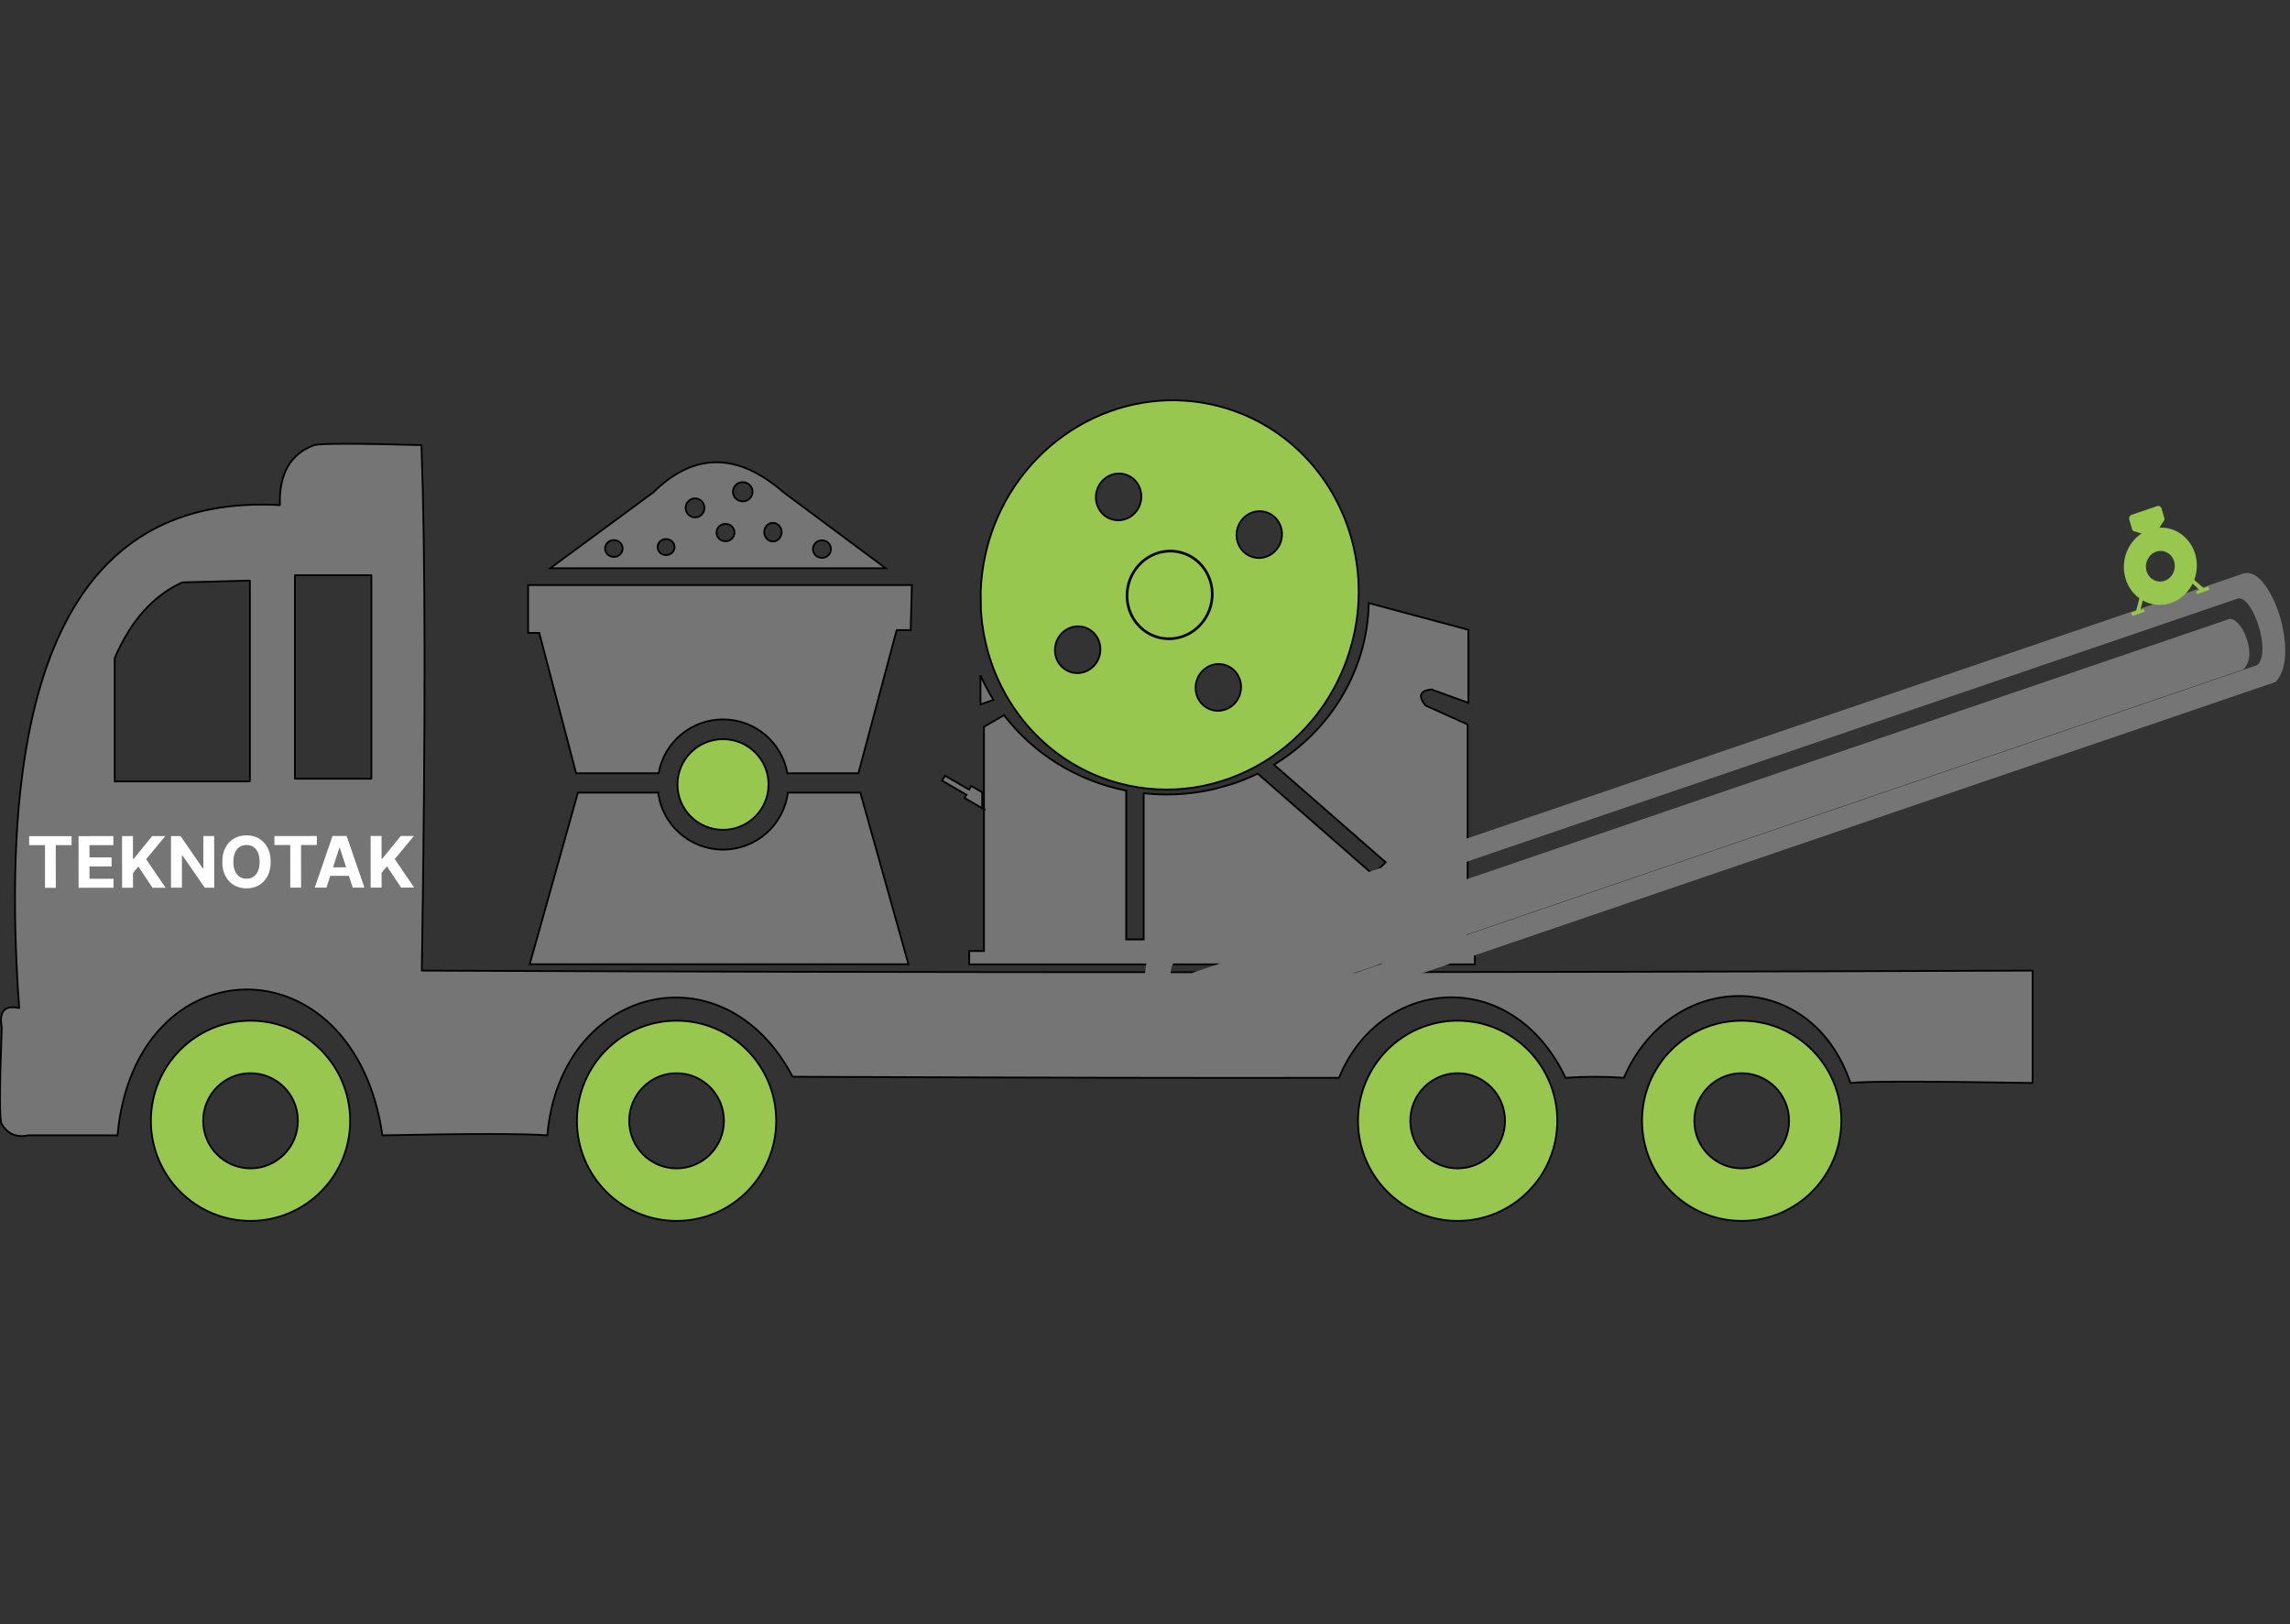 <svg width="258" height="183" viewBox="0 0 258 183" fill="none" xmlns="http://www.w3.org/2000/svg">
<rect x="0" y="0" width="258" height="183" fill="#333333" stroke="none"/>
<g clip-path="url(#clip0_563_66)">
<path fill-rule="evenodd" clip-rule="evenodd" d="M47.524 109.356C104.328 109.6 164.821 109.6 229 109.356C229 115.62 229 119.84 229 122.017C216.842 121.816 210.001 121.816 208.475 122.017C204.08 109.003 188.318 109.099 182.949 121.434C180.796 121.279 178.608 121.279 176.385 121.434C170.227 108.548 155.449 110.171 150.859 121.434C136.065 121.465 115.546 121.425 89.301 121.316C81.47 106.444 63.087 111.177 61.666 127.916C59.045 127.718 52.852 127.718 43.083 127.916C39.897 105.739 15.18 106.271 13.244 127.916C12.331 127.916 8.996 127.916 3.238 127.916C1.874 128.197 0.86 127.775 0.198 126.65C-0.066 126.366 -0.066 122.742 0.198 115.78C-0.136 113.941 0.519 113.207 2.163 113.578C-0.662 74.529 9.129 55.642 31.536 56.915C31.419 53.403 32.704 51.148 35.39 50.151C36.219 49.95 40.25 49.95 47.483 50.151C47.924 62.68 47.963 80.631 47.523 109.356H47.524ZM41.841 87.737V64.805H33.228V87.737H41.841ZM28.152 88.041V65.413L20.536 65.616C17.28 67.091 14.741 69.933 12.923 74.14V88.041H28.152Z" fill="#757575" stroke="black" stroke-width="0.2" stroke-miterlimit="2.613" stroke-linecap="round" stroke-linejoin="round"/>
<path fill-rule="evenodd" clip-rule="evenodd" d="M28.225 115C34.423 115 39.449 120.049 39.449 126.278C39.449 132.507 34.423 137.556 28.225 137.556C22.025 137.556 17 132.507 17 126.278C17 120.049 22.025 115 28.225 115ZM28.225 120.916C25.277 120.916 22.888 123.317 22.888 126.278C22.888 129.24 25.277 131.641 28.225 131.641C31.172 131.641 33.562 129.24 33.562 126.278C33.562 123.317 31.171 120.916 28.225 120.916Z" fill="#97C74E" stroke="black" stroke-width="0.2" stroke-miterlimit="2.613" stroke-linecap="round" stroke-linejoin="round"/>
<path fill-rule="evenodd" clip-rule="evenodd" d="M65 126.278C65 120.049 70.026 115 76.225 115C82.423 115 87.449 120.049 87.449 126.278C87.449 132.507 82.423 137.556 76.225 137.556C70.026 137.556 65 132.507 65 126.278ZM76.225 120.916C73.278 120.916 70.888 123.317 70.888 126.278C70.888 129.24 73.277 131.641 76.225 131.641C79.172 131.641 81.562 129.24 81.562 126.278C81.562 123.317 79.172 120.916 76.225 120.916Z" fill="#97C74E" stroke="black" stroke-width="0.2" stroke-miterlimit="2.613" stroke-linecap="round" stroke-linejoin="round"/>
<path fill-rule="evenodd" clip-rule="evenodd" d="M153 126.278C153 120.049 158.025 115 164.225 115C170.423 115 175.449 120.049 175.449 126.278C175.449 132.507 170.423 137.556 164.225 137.556C158.025 137.556 153 132.507 153 126.278ZM164.225 120.916C161.277 120.916 158.888 123.317 158.888 126.278C158.888 129.24 161.277 131.641 164.225 131.641C167.172 131.641 169.561 129.24 169.561 126.278C169.561 123.317 167.171 120.916 164.225 120.916Z" fill="#97C74E" stroke="black" stroke-width="0.2" stroke-miterlimit="2.613" stroke-linecap="round" stroke-linejoin="round"/>
<path fill-rule="evenodd" clip-rule="evenodd" d="M185 126.278C185 120.049 190.026 115 196.225 115C202.423 115 207.449 120.049 207.449 126.278C207.449 132.507 202.423 137.556 196.225 137.556C190.026 137.556 185 132.507 185 126.278ZM196.225 120.916C193.277 120.916 190.888 123.317 190.888 126.278C190.888 129.24 193.277 131.641 196.225 131.641C199.172 131.641 201.562 129.24 201.562 126.278C201.562 123.317 199.172 120.916 196.225 120.916Z" fill="#97C74E" stroke="black" stroke-width="0.2" stroke-miterlimit="2.613" stroke-linecap="round" stroke-linejoin="round"/>
<path d="M127.1 65.776C127.814 63.111 130.485 61.505 133.07 62.197C135.655 62.89 137.165 65.616 136.452 68.281L136.451 68.281C135.737 70.946 133.066 72.552 130.481 71.859C127.896 71.167 126.386 68.44 127.1 65.776ZM127.1 65.776L127.197 65.801M127.1 65.776C127.1 65.776 127.1 65.775 127.1 65.775L127.197 65.801M127.197 65.801C126.496 68.416 127.978 71.085 130.507 71.763C133.036 72.441 135.654 70.87 136.355 68.255C137.055 65.641 135.573 62.971 133.045 62.294C130.516 61.616 127.897 63.187 127.197 65.801ZM141.192 62.782L141.192 62.782C139.826 62.415 139.03 60.975 139.406 59.57L139.406 59.57C139.783 58.165 141.192 57.316 142.559 57.682C143.926 58.048 144.721 59.489 144.345 60.894L144.345 60.894C143.968 62.298 142.559 63.147 141.192 62.782ZM137.463 45.806L137.463 45.806C134.797 45.091 132.109 44.935 129.516 45.266L129.515 45.267L129.463 45.274C128.276 45.428 127.108 45.684 125.971 46.037L125.944 46.045L125.944 46.046C125.364 46.226 124.793 46.432 124.231 46.661L124.193 46.568L124.231 46.661C119.353 48.652 115.205 52.45 112.768 57.465L112.68 57.422L112.768 57.465C112.516 57.982 112.284 58.512 112.07 59.054C111.755 59.854 111.481 60.679 111.253 61.53C111.17 61.839 111.095 62.148 111.025 62.457C110.713 63.853 110.536 65.25 110.489 66.631L110.51 68.659C110.569 69.7 110.7 70.73 110.9 71.74C111.019 72.338 111.161 72.928 111.327 73.51C113.299 80.418 118.562 86.109 125.771 88.163C125.877 88.193 125.983 88.222 126.089 88.251C137.418 91.286 149.157 84.249 152.297 72.527L152.376 72.548L152.297 72.527C154.365 64.813 152.192 56.992 147.234 51.682L147.234 51.682L147.232 51.679C146.002 50.362 144.601 49.199 143.05 48.231L143.1 48.15L143.05 48.231C141.356 47.174 139.484 46.348 137.463 45.806ZM123.559 55.324L123.559 55.324C123.936 53.919 125.345 53.069 126.712 53.436C128.078 53.801 128.874 55.242 128.498 56.647C128.121 58.052 126.712 58.901 125.345 58.535C123.978 58.168 123.183 56.728 123.559 55.324ZM123.884 73.865L123.884 73.865C123.507 75.27 122.098 76.12 120.731 75.753C119.364 75.387 118.569 73.947 118.945 72.542L118.945 72.542C119.322 71.137 120.731 70.288 122.098 70.654C123.464 71.02 124.26 72.46 123.884 73.865ZM139.731 78.112L139.731 78.112C139.354 79.517 137.945 80.366 136.578 80L136.578 80C135.212 79.634 134.416 78.194 134.792 76.789L134.792 76.789C135.169 75.384 136.578 74.534 137.945 74.901C139.312 75.267 140.107 76.707 139.731 78.112Z" fill="#97C74E" stroke="black" stroke-width="0.2"/>
<path d="M154.213 67.952C154.047 75.628 149.821 82.338 143.532 86.157L156.031 97.081L156.112 97.151L156.036 97.227L154.78 98.483L154.714 98.549L154.644 98.487L141.696 87.16C140.756 87.619 139.78 88.017 138.773 88.348L138.773 88.348L138.769 88.349L136.757 88.911L136.757 88.911L136.753 88.912C135.356 89.235 133.91 89.433 132.428 89.495C132.1 89.509 131.77 89.515 131.438 89.515C130.564 89.515 129.7 89.467 128.851 89.374V105.742V105.842H128.751H126.981H126.881V105.742V89.075C121.271 87.972 116.408 84.874 113.12 80.58L110.858 81.886V89.204V91.176L110.926 91.215L110.876 91.302L110.858 91.332V107.049V107.149H110.758H109.197V108.654H166.162V107.149H165.451H165.351V107.049V81.623L160.628 79.498L160.607 79.488L160.592 79.47C160.389 79.222 160.245 78.996 160.166 78.793C160.086 78.59 160.067 78.401 160.13 78.235C160.192 78.067 160.33 77.943 160.521 77.854C160.711 77.766 160.962 77.711 161.268 77.683L161.29 77.681L161.311 77.689L165.432 79.183V70.959L154.213 67.952Z" fill="#757575" stroke="black" stroke-width="0.2"/>
<path d="M110.465 79.359L111.924 78.852C111.373 77.971 110.885 77.049 110.465 76.092V79.359Z" fill="#757575" stroke="black" stroke-width="0.2"/>
<path d="M108.806 89.5L108.892 89.55L108.842 89.636L108.68 89.919L110.658 91.061V89.262L109.422 88.549L109.232 88.877L109.182 88.964L109.096 88.914L106.463 87.394L106.137 87.959L108.806 89.5Z" fill="#757575" stroke="black" stroke-width="0.2"/>
<path d="M3.286 95.222L3.285 94.208L8.064 94.206L8.064 95.22L6.283 95.221L6.286 100.025L5.07 100.025L5.067 95.222L3.286 95.222ZM8.854 100.023L8.851 94.205L12.771 94.203L12.772 95.217L10.081 95.219L10.082 96.605L12.571 96.604L12.571 97.618L10.083 97.619L10.084 99.008L12.785 99.007L12.786 100.021L8.854 100.023ZM13.752 100.021L13.749 94.202L14.979 94.202L14.981 96.767L15.057 96.767L17.15 94.2L18.624 94.2L16.466 96.806L18.653 100.018L17.181 100.019L15.586 97.627L14.982 98.366L14.982 100.02L13.752 100.021ZM24.131 94.197L24.134 100.015L23.072 100.015L20.539 96.355L20.496 96.355L20.498 100.017L19.268 100.017L19.265 94.199L20.344 94.199L22.858 97.856L22.909 97.856L22.907 94.197L24.131 94.197ZM30.496 97.102C30.496 97.736 30.376 98.276 30.136 98.722C29.897 99.167 29.572 99.507 29.159 99.742C28.748 99.975 28.286 100.092 27.773 100.092C27.256 100.092 26.792 99.975 26.381 99.741C25.97 99.506 25.645 99.166 25.406 98.721C25.167 98.276 25.047 97.738 25.047 97.105C25.047 96.471 25.166 95.931 25.404 95.486C25.642 95.04 25.967 94.701 26.378 94.468C26.789 94.233 27.253 94.115 27.77 94.115C28.283 94.115 28.745 94.232 29.156 94.466C29.569 94.699 29.895 95.038 30.134 95.483C30.375 95.928 30.495 96.468 30.496 97.102ZM29.248 97.103C29.248 96.692 29.187 96.345 29.063 96.063C28.942 95.781 28.77 95.567 28.549 95.421C28.327 95.276 28.067 95.203 27.77 95.203C27.473 95.203 27.213 95.276 26.992 95.422C26.77 95.568 26.598 95.782 26.475 96.064C26.354 96.347 26.294 96.693 26.294 97.104C26.294 97.515 26.355 97.862 26.476 98.144C26.6 98.426 26.772 98.64 26.994 98.786C27.215 98.931 27.475 99.004 27.772 99.004C28.07 99.004 28.329 98.931 28.551 98.785C28.772 98.639 28.943 98.425 29.064 98.143C29.187 97.86 29.249 97.514 29.248 97.103ZM30.919 95.207L30.918 94.193L35.696 94.19L35.697 95.204L33.916 95.205L33.919 100.009L32.703 100.01L32.7 95.206L30.919 95.207ZM36.779 100.008L35.46 100.008L37.466 94.189L39.051 94.188L41.06 100.005L39.742 100.006L38.282 95.518L38.236 95.518L36.779 100.008ZM36.695 97.721L39.809 97.719L39.809 98.679L36.695 98.681L36.695 97.721ZM41.76 100.005L41.757 94.186L42.987 94.186L42.988 96.751L43.065 96.751L45.157 94.185L46.632 94.184L44.474 96.79L46.661 100.002L45.189 100.003L43.594 97.612L42.989 98.351L42.99 100.004L41.76 100.005Z" fill="white"/>
<path d="M76.328 88.388C76.328 91.209 78.624 93.496 81.457 93.496C84.289 93.496 86.585 91.209 86.585 88.388C86.585 85.568 84.289 83.28 81.457 83.28C78.624 83.28 76.328 85.568 76.328 88.388Z" fill="#97C74E" stroke="black" stroke-width="0.2"/>
<path d="M73.597 55.48L73.591 55.485L73.586 55.489L61.996 64.019H99.776L88.305 55.489L88.305 55.489L88.299 55.484C85.683 53.21 83.156 52.083 80.716 52.083C78.276 52.083 75.904 53.208 73.597 55.48ZM69.158 60.85C69.7 60.85 70.15 61.27 70.15 61.798C70.15 62.326 69.701 62.745 69.158 62.745C68.615 62.745 68.166 62.326 68.166 61.798C68.166 61.269 68.615 60.85 69.158 60.85ZM82.576 55.406C82.576 54.805 83.073 54.323 83.681 54.323C84.289 54.323 84.786 54.805 84.786 55.406C84.786 56.006 84.289 56.489 83.681 56.489C83.073 56.489 82.576 56.006 82.576 55.406ZM81.739 60.982C81.182 60.982 80.724 60.547 80.724 60.002C80.724 59.457 81.183 59.022 81.739 59.022C82.296 59.022 82.754 59.457 82.754 60.002C82.754 60.547 82.295 60.982 81.739 60.982ZM87.081 61.006C86.533 61.006 86.1 60.529 86.1 59.957C86.1 59.385 86.533 58.909 87.081 58.909C87.629 58.909 88.061 59.385 88.061 59.957C88.061 60.529 87.63 61.006 87.081 61.006ZM91.589 61.865C91.589 61.315 92.046 60.873 92.603 60.873C93.161 60.873 93.618 61.315 93.618 61.865C93.618 62.415 93.161 62.857 92.603 62.857C92.046 62.857 91.589 62.415 91.589 61.865ZM75.042 60.737C75.564 60.737 76 61.135 76 61.639C76 62.143 75.564 62.541 75.042 62.541C74.519 62.541 74.084 62.143 74.084 61.639C74.084 61.135 74.519 60.737 75.042 60.737ZM78.306 58.295C77.719 58.295 77.246 57.814 77.246 57.224C77.246 56.632 77.719 56.152 78.306 56.152C78.892 56.152 79.366 56.632 79.366 57.224C79.366 57.814 78.892 58.295 78.306 58.295Z" fill="#757575" stroke="black" stroke-width="0.2"/>
<path d="M101.002 71.066L101.022 70.992H101.099H102.599L102.734 65.919H59.5V71.311H60.678H60.755L60.775 71.386L64.909 87.128H74.204C74.803 83.678 77.822 81.055 81.457 81.055C85.091 81.055 88.109 83.678 88.709 87.128H96.708L101.002 71.066Z" fill="#757575" stroke="black" stroke-width="0.2"/>
<path d="M81.457 95.722C77.702 95.722 74.605 92.923 74.152 89.305H65.109L59.681 108.64H102.353L96.927 89.305H88.761C88.308 92.923 85.211 95.722 81.457 95.722Z" fill="#757575" stroke="black" stroke-width="0.2"/>
<path fill-rule="evenodd" clip-rule="evenodd" d="M135.994 115.27C133.996 115.051 132.754 111.629 134.361 109.603L251.11 69.757C252.432 69.383 254.489 73.772 252.743 75.424L135.994 115.27Z" fill="#757575"/>
<path fill-rule="evenodd" clip-rule="evenodd" d="M254.323 74.932C255.936 73.47 253.811 67.14 252.159 67.424L132.44 108.284C131.019 109.251 132.448 115.345 134.604 115.792L254.322 74.932H254.323ZM130.378 106.38L252.852 64.581C255.906 63.906 259.215 73.891 256.384 76.835L133.91 118.636C129.504 118.21 127.425 108.445 130.377 106.381L130.378 106.38Z" fill="#757575"/>
<path fill-rule="evenodd" clip-rule="evenodd" d="M246.743 65.498L247.822 66.488L247.422 66.624L247.514 66.94L248.916 66.462L248.81 66.093L248.278 66.274L246.947 65.1C246.885 65.236 246.817 65.369 246.743 65.498V65.498Z" fill="#97C74E"/>
<path fill-rule="evenodd" clip-rule="evenodd" d="M241.139 68.744L241.505 67.261C241.377 67.2 241.252 67.132 241.13 67.057L240.653 68.852L240.121 69.034L240.227 69.403L241.63 68.924L241.539 68.608L241.14 68.744H241.139Z" fill="#97C74E"/>
<path fill-rule="evenodd" clip-rule="evenodd" d="M242.921 62.159C243.781 61.865 244.69 62.361 244.951 63.266C245.212 64.172 244.726 65.144 243.866 65.437C243.006 65.731 242.097 65.235 241.836 64.33C241.575 63.424 242.061 62.453 242.921 62.159ZM241.654 67.777C242.54 68.198 243.577 68.284 244.587 67.94C245.585 67.599 246.384 66.897 246.891 66.015C246.966 65.886 247.034 65.754 247.095 65.618C247.529 64.659 247.64 63.538 247.328 62.455C246.668 60.168 244.372 58.916 242.199 59.657C240.026 60.399 238.798 62.855 239.458 65.141C239.766 66.211 240.433 67.055 241.278 67.574C241.4 67.649 241.525 67.716 241.654 67.777Z" fill="#97C74E"/>
<path fill-rule="evenodd" clip-rule="evenodd" d="M240.707 59.937L241.567 60.208L243.149 59.682L243.57 58.994C243.689 58.799 243.916 58.641 243.852 58.418L243.529 57.298C243.465 57.074 243.245 56.949 243.04 57.02L240.151 58.006C239.945 58.076 239.83 58.316 239.895 58.538L240.218 59.658C240.282 59.881 240.501 59.872 240.707 59.937Z" fill="#97C74E"/>
</g>
<defs>
<clipPath id="clip0_563_66">
<rect width="257.46" height="182.556" fill="white"/>
</clipPath>
</defs>
</svg>
